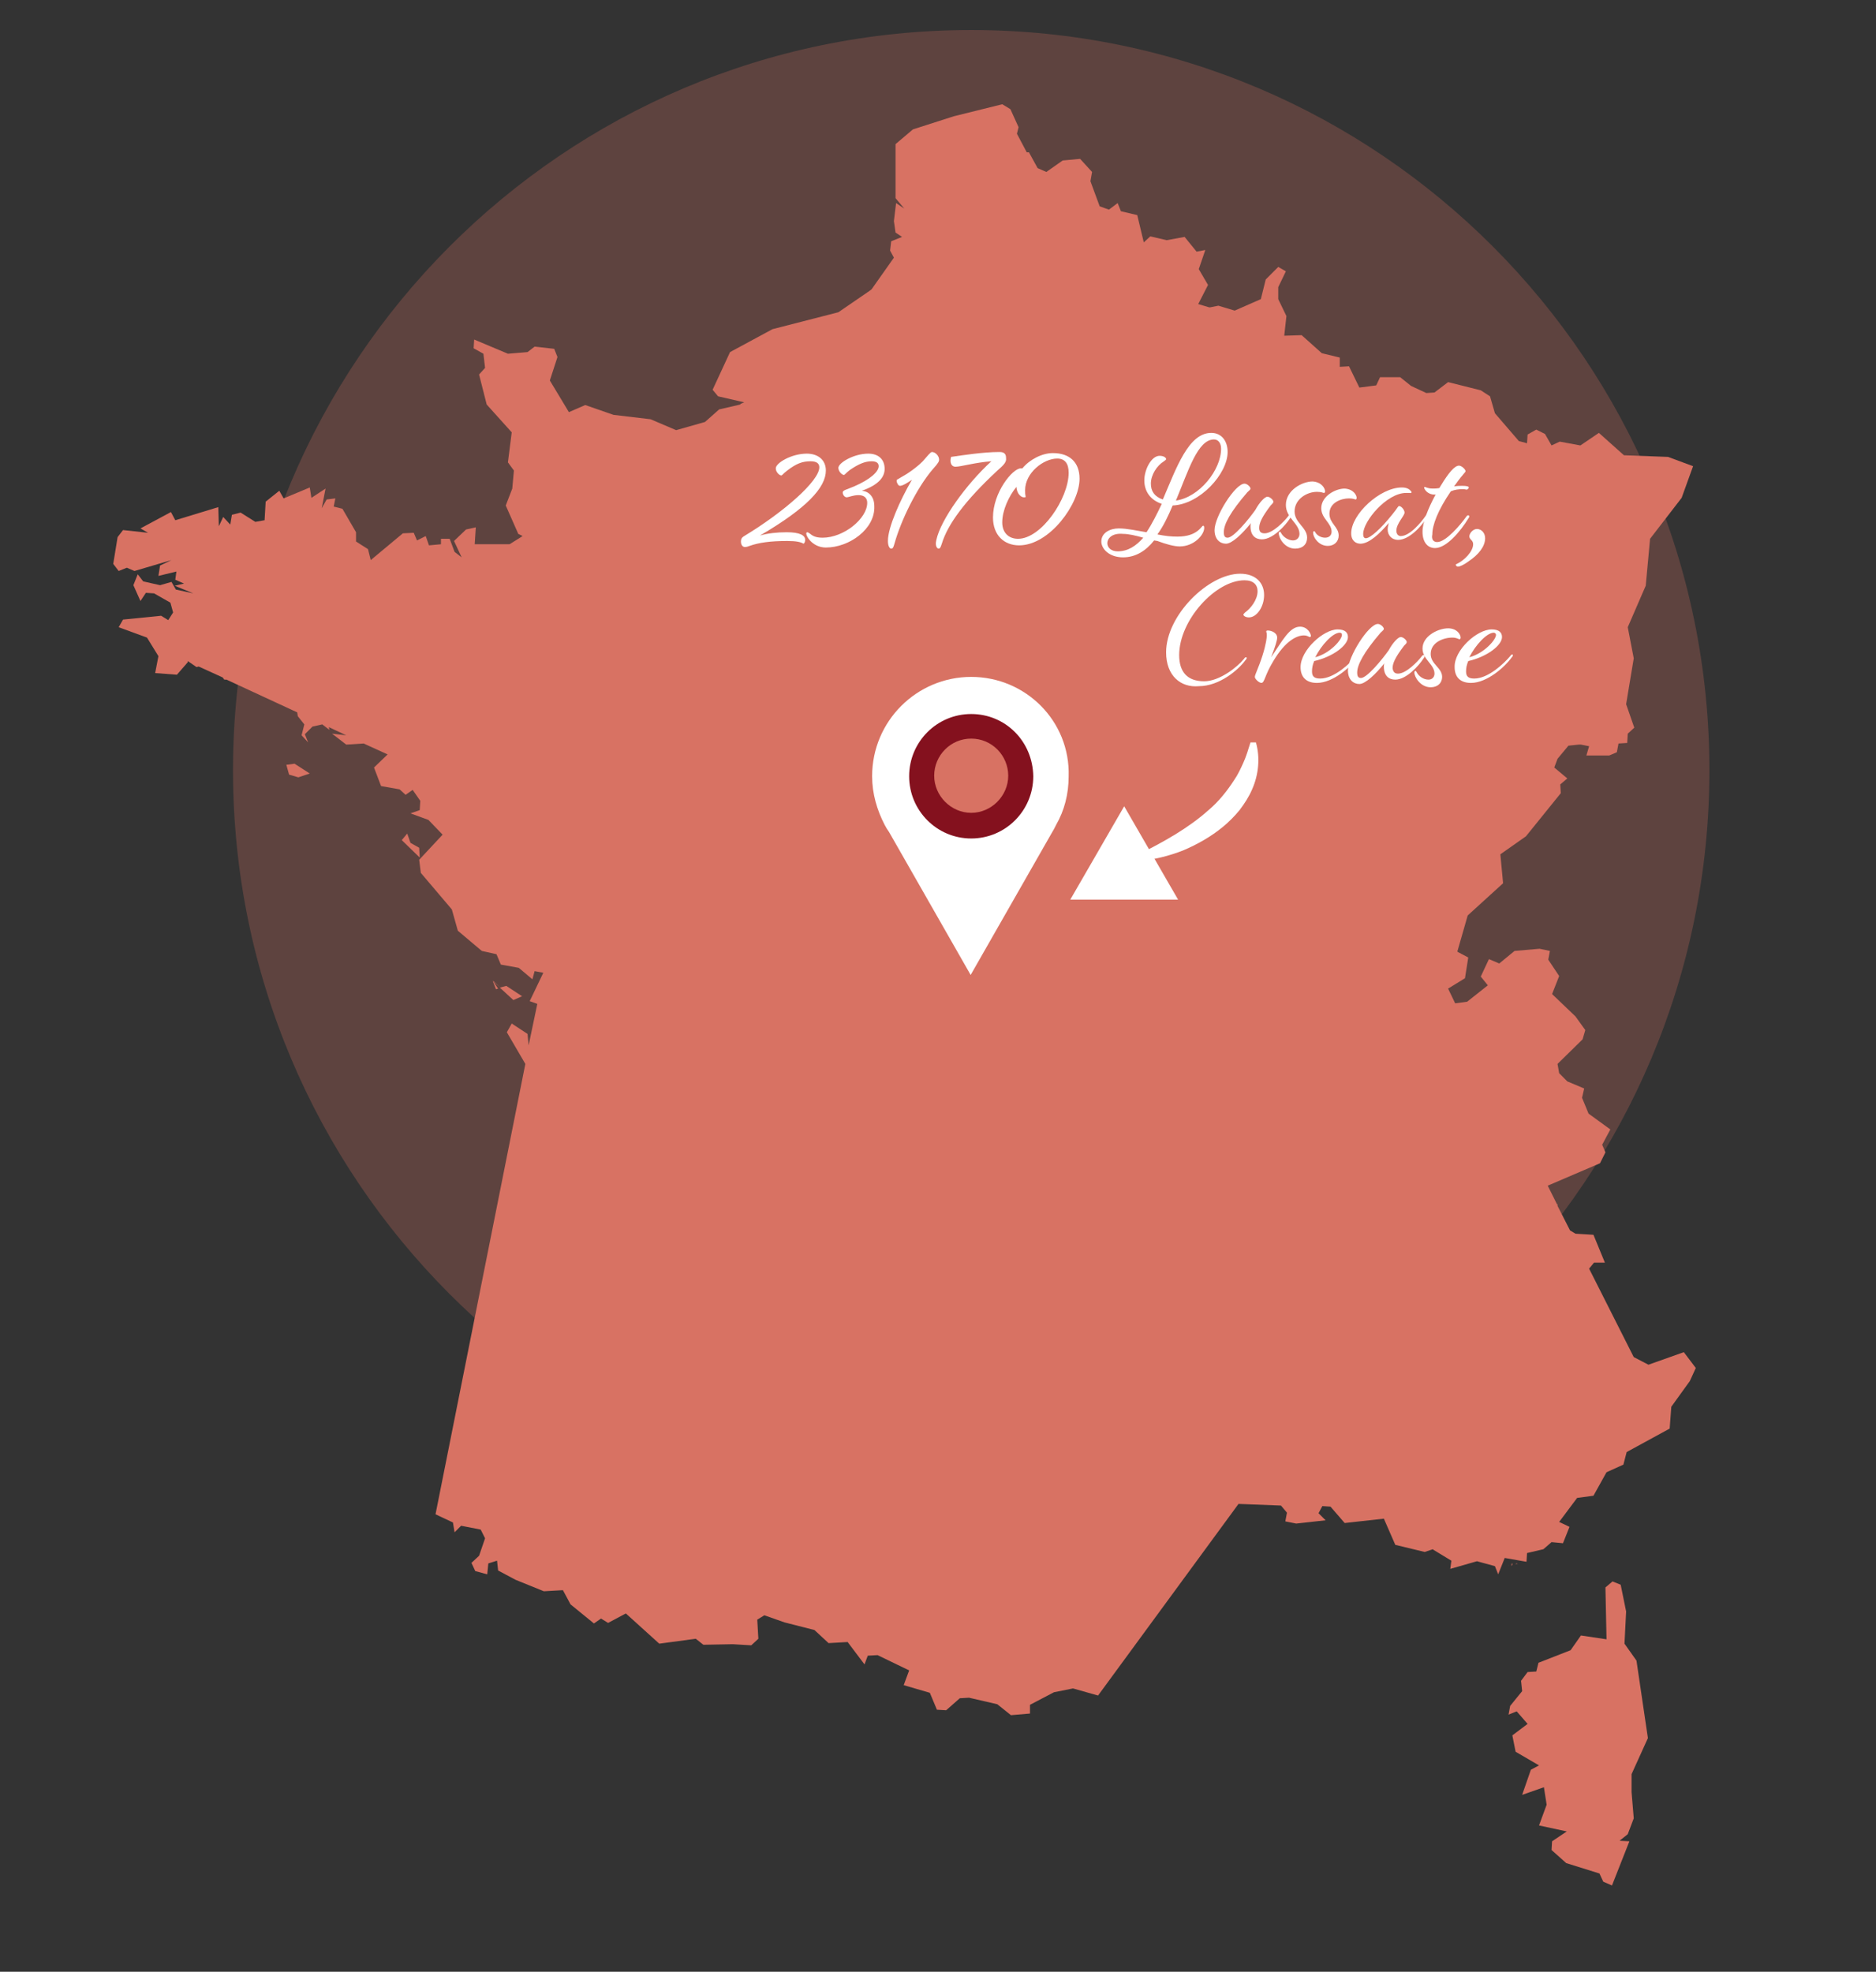 <svg
          width="235"
          height="247"
          viewBox="0 0 235 247"
          fill="none"
          xmlns="http://www.w3.org/2000/svg"
        >
          <rect x="0" y="0" width="235" height="247" fill="#333333" stroke="none"/>
          <g clip-path="url(#clip0_580_8627)">
            <path
              d="M121.66 189.216C172.731 189.216 214.132 147.701 214.132 96.489C214.132 45.277 172.731 3.761 121.66 3.761C70.589 3.761 29.188 45.277 29.188 96.489C29.188 147.701 70.589 189.216 121.66 189.216Z"
              fill="#D87263"
              fill-opacity="0.26"
            />
            <path
              d="M210.927 169.385L206.494 170.958L204.653 170L199.061 158.922L199.675 158.17H201.039L199.607 154.683L197.356 154.546L196.674 154.135L195.106 151.058V150.853H195.038L193.878 148.528L200.425 145.724L201.107 144.357L200.698 143.399L201.721 141.485L198.993 139.501L198.175 137.518L198.447 136.356L196.333 135.467L195.311 134.441L195.106 133.279L195.174 133.21L198.243 130.201L198.584 129.039L197.356 127.329L194.424 124.526L195.311 122.269L193.947 120.217L194.151 119.123L192.855 118.85L189.719 119.123L187.809 120.696L186.513 120.149L185.49 122.337L186.377 123.431L183.786 125.483L182.285 125.688L181.399 123.842L183.513 122.542L183.922 119.944L182.626 119.26L182.558 119.192L183.854 114.678L188.286 110.644L187.945 107.019L191.151 104.763L195.515 99.361L195.447 98.266L196.333 97.514L194.697 96.147L195.106 95.052L196.47 93.411L197.766 93.275H198.038L199.061 93.48L198.72 94.642H201.584L202.539 94.232L202.744 93.138L203.835 93.069L203.903 91.907L204.721 91.155L203.699 88.214L204.653 82.47L203.903 78.572L206.154 73.375L206.699 67.494L210.654 62.365L212.086 58.399L208.95 57.237L203.426 57.031L200.289 54.228L197.97 55.8L195.379 55.322L194.356 55.8L193.537 54.364L192.446 53.817L191.355 54.433L191.287 55.527L190.264 55.253L187.263 51.766L186.65 49.646L185.49 48.894L181.399 47.868L179.694 49.167L178.671 49.236L176.761 48.347L175.398 47.253H172.874L172.397 48.278L170.283 48.552L168.987 45.885L167.828 45.953V44.791L165.577 44.244L163.054 41.987L160.872 42.056L161.145 39.594L160.122 37.474V35.969L161.077 33.986L160.122 33.439L158.553 35.012L157.94 37.474L154.666 38.91L152.62 38.294L151.598 38.5H151.461L150.097 38.089L151.325 35.696L150.165 33.713L150.984 31.319L149.893 31.524L148.392 29.678L146.142 30.088L144.096 29.61L143.278 30.362L142.459 26.943L140.414 26.464L140.004 25.438L138.913 26.259L137.754 25.849L136.595 22.703L136.799 21.541L135.299 19.899L133.117 20.105L131.071 21.541L129.98 21.062L128.889 19.079H128.616L127.388 16.754L127.593 15.933L126.57 13.677L125.547 13.061L119.478 14.566L114.363 16.207L112.181 18.053V24.823L113.272 26.122L112.249 25.438L111.976 27.695L112.181 29.131L112.999 29.678L111.635 30.225L111.499 31.388L111.976 32.277L109.18 36.243L108.907 36.448L105.02 39.115L96.769 41.235L91.45 44.107L89.267 48.825L89.949 49.646L93.223 50.398L92.745 50.603V50.672L90.086 51.287L88.312 52.86L84.698 53.886L81.493 52.518L76.856 51.971L73.31 50.74L71.264 51.629L68.877 47.663L69.832 44.722L69.422 43.697L66.968 43.423L66.081 44.107L63.626 44.312L59.398 42.534L59.33 43.628L60.557 44.312L60.762 46.09L60.012 46.911L60.966 50.672L64.103 54.159L63.626 57.92L64.376 58.946L64.171 61.203L63.353 63.323L64.922 66.879L65.467 67.152L63.831 68.178H59.466L59.602 66.058L58.375 66.332L56.875 67.768L57.829 69.819L56.943 69.135L56.329 67.494H55.238V68.178L53.738 68.315L53.328 67.152L52.237 67.699L51.828 66.742L50.464 66.81L46.441 70.161L46.1 68.793L44.599 67.836V66.673L42.895 63.733L41.803 63.459L42.008 62.434L40.917 62.57L40.303 63.665L40.781 61.203L39.008 62.365L38.803 61.066L35.53 62.434L34.984 61.476L33.279 62.844L33.143 65.169L31.983 65.374L30.142 64.212L29.051 64.485L28.846 65.716L27.96 64.759L27.414 65.921L27.346 63.528L21.959 65.169L21.413 64.143L17.594 66.195L18.549 66.742L15.412 66.4L14.73 67.289L14.185 70.64L14.867 71.529L15.889 71.118L16.844 71.529L21.481 70.161L20.049 70.845L19.845 72.144L22.095 71.597L21.959 72.623L23.05 73.102L21.891 73.375L24.209 74.332L22.027 73.854L21.481 72.896L20.049 73.307L17.935 72.828L17.253 71.939L16.708 73.307L17.594 75.29L18.276 74.264L19.299 74.332L21.345 75.495L21.686 76.726L21.072 77.683L20.186 77.136L15.412 77.615L14.867 78.572L18.413 79.871L19.845 82.196L19.436 84.316L22.163 84.521L23.527 82.949V82.812L24.618 83.564L24.891 83.496L27.892 84.863L28.096 85.137H28.369L37.234 89.24L37.303 89.719L38.121 90.744L37.78 92.112L38.598 93.001L38.189 91.975L39.144 91.018L40.371 90.744L41.258 91.428L41.19 91.086L43.372 92.112L41.599 91.907L43.372 93.275L45.554 93.138L48.555 94.505L46.85 96.147L47.736 98.472L50.055 98.882L50.805 99.566L51.692 98.95L52.647 100.318L52.578 101.48L51.419 101.891L53.669 102.711L55.443 104.558L52.51 107.703L52.715 109.345L56.602 113.926L57.352 116.593L60.353 119.123L62.194 119.534L62.739 120.833L64.99 121.243L66.695 122.679L66.968 121.653L68.059 121.859L66.354 125.415L67.308 125.756L66.217 130.954L66.081 129.518L64.103 128.218L63.49 129.312L65.808 133.279L54.556 189.695L56.738 190.72L56.943 191.951L57.761 191.131L60.216 191.609L60.762 192.704L60.012 194.892L59.057 195.781L59.534 196.807L61.035 197.217L61.171 195.849L62.262 195.507L62.398 196.738L64.581 197.901L68.127 199.337L70.514 199.2L71.468 200.978L74.401 203.371L75.287 202.756L76.174 203.303L78.356 202.14H78.424L82.584 205.902L87.153 205.286L88.108 206.038L91.79 205.97L94.109 206.107L94.996 205.286L94.859 202.893L95.746 202.346L98.269 203.235L102.02 204.192L103.793 205.833L106.18 205.696L108.294 208.5L108.703 207.406L109.93 207.338L113.886 209.252L113.204 211.099L116.477 212.056L117.364 214.176L118.523 214.244L120.228 212.74L121.387 212.671L124.933 213.492L126.638 214.86L129.025 214.655V213.56L132.026 211.988L134.412 211.509L137.549 212.398L155.144 188.395L160.463 188.601L161.213 189.49L161.008 190.584L162.372 190.857L166.055 190.447L165.168 189.558L165.646 188.669L166.669 188.737L168.442 190.789L173.352 190.242L174.784 193.524L178.466 194.413L179.489 194.071L179.557 194.14L181.808 195.507L181.671 196.533L185.013 195.576L187.263 196.191L187.673 197.217L188.491 195.165L191.219 195.644L191.287 194.55L193.333 194.071L194.356 193.182L195.788 193.319L196.606 191.268L195.311 190.652L197.561 187.643L199.607 187.37L201.243 184.429L203.358 183.472L203.767 181.899L209.154 178.959L209.359 176.223L211.677 173.009L212.427 171.368L210.927 169.385Z"
              fill="#D87263"
            />
            <path
              d="M52.51 106.199L51.419 105.583L51.01 104.421L50.328 105.241L52.579 107.43L52.51 106.199Z"
              fill="#D87263"
            />
            <path
              d="M35.87 95.805L36.211 97.036L37.37 97.377L38.803 96.899L36.893 95.668L35.87 95.805Z"
              fill="#D87263"
            />
            <path
              d="M61.785 122.884V122.953L62.672 123.705L61.785 122.884Z"
              fill="#D87263"
            />
            <path
              d="M62.126 123.91H62.194L62.399 123.842L61.785 122.953L61.717 122.884L62.126 123.91Z"
              fill="#D87263"
            />
            <path
              d="M62.672 123.774L64.308 125.278L65.4 124.799L63.422 123.5L62.672 123.705H62.603L62.672 123.774Z"
              fill="#D87263"
            />
            <path
              d="M206.427 217.732L204.995 208.022L203.494 205.902L203.699 201.867L203.017 198.516L201.994 198.106L201.107 198.858L201.244 205.355L198.039 204.876L196.743 206.722L192.719 208.295L192.447 209.389L191.356 209.458L190.537 210.552L190.674 211.851L189.173 213.697L188.969 214.791L189.992 214.381L191.356 215.954L189.446 217.39L189.855 219.441L192.788 221.151L191.765 221.698L190.674 224.844L193.401 223.886L193.742 226.075L192.788 228.673L196.266 229.425L194.424 230.656L194.356 231.75L196.197 233.392L200.357 234.691L200.835 235.717L201.926 236.195L204.108 230.656L202.881 230.588L203.903 229.767L204.654 227.784L204.381 224.502V222.245L206.427 217.732Z"
              fill="#D87263"
            />
            <path
              d="M189.037 196.123C188.969 196.123 188.969 196.123 188.969 196.054C188.969 196.054 188.969 196.054 189.037 196.054C189.037 196.054 189.037 196.054 188.969 196.054V196.123C188.969 196.123 188.969 196.123 189.037 196.123C188.969 196.123 188.969 196.123 189.037 196.123Z"
              fill="#D87263"
            />
            <path
              d="M189.309 195.918V196.123H189.378L189.309 195.918C189.378 195.918 189.378 195.918 189.378 195.918V196.054H189.446V195.918C189.446 195.918 189.446 195.918 189.446 195.849H189.378C189.378 195.918 189.378 195.918 189.309 195.918C189.309 195.849 189.309 195.849 189.309 195.918Z"
              fill="#D87263"
            />
            <path
              d="M189.787 195.986C189.719 195.986 189.719 195.986 189.787 195.986C189.787 196.054 189.787 196.054 189.787 196.054V195.986C189.855 195.917 189.855 195.917 189.787 195.986C189.787 195.917 189.787 195.917 189.787 195.917C189.787 195.917 189.787 195.917 189.719 195.917H189.787V195.986Z"
              fill="#D87263"
            />
            <path
              d="M190.059 195.849C189.991 195.849 189.991 195.849 189.923 195.849V196.259V196.123V195.986C189.991 195.918 189.991 195.918 190.059 195.849C190.059 195.918 190.059 195.918 190.059 195.918C190.059 195.918 190.059 195.918 190.059 195.986C190.059 195.986 190.059 195.986 190.059 195.918C190.127 195.986 190.127 195.986 190.059 195.849Z"
              fill="#D87263"
            />
            <path
              d="M121.66 84.795C114.84 84.795 109.248 90.334 109.248 97.241C109.248 99.429 109.862 101.48 110.817 103.327C110.953 103.6 111.158 103.942 111.362 104.216L121.591 122.132L131.821 104.216C131.957 104.011 132.093 103.737 132.23 103.464L132.298 103.327C133.321 101.549 133.866 99.497 133.866 97.241C134.071 90.334 128.479 84.795 121.66 84.795ZM121.66 90.949C125.069 90.949 127.865 93.753 127.865 97.172C127.865 100.591 125.069 103.395 121.66 103.395C118.25 103.395 115.454 100.591 115.454 97.172C115.454 93.753 118.25 90.949 121.66 90.949Z"
              fill="white"
            />
            <path
              d="M121.66 89.445C117.364 89.445 113.886 92.933 113.886 97.241C113.886 101.549 117.364 105.037 121.66 105.037C125.956 105.037 129.434 101.549 129.434 97.241C129.366 92.865 125.956 89.445 121.66 89.445ZM121.66 92.523C124.251 92.523 126.297 94.642 126.297 97.173C126.297 99.703 124.183 101.823 121.66 101.823C119.137 101.823 117.023 99.703 117.023 97.173C117.023 94.642 119.069 92.523 121.66 92.523Z"
              fill="#84111E"
            />
            <path
              d="M100.86 67.631C100.86 67.836 100.792 68.041 100.656 68.11C100.315 67.905 99.769 67.768 98.61 67.768C96.496 67.768 95.064 67.973 93.905 68.383C93.564 68.52 93.427 68.52 93.291 68.52C93.018 68.52 92.814 68.247 92.814 67.836C92.814 67.563 92.882 67.358 93.223 67.153C98.201 64.144 102.634 60.246 102.634 58.536C102.634 58.058 102.293 57.784 101.542 57.784C100.52 57.784 99.769 58.058 98.61 58.947C98.064 59.357 97.996 59.562 97.86 59.562C97.655 59.562 97.178 59.152 97.178 58.673C97.178 57.989 99.156 56.827 101.065 56.827C102.429 56.827 103.452 57.579 103.452 58.947C103.452 61.066 101.065 63.665 95.2 67.084C96.155 66.811 97.314 66.674 98.542 66.674C100.247 66.674 100.86 67.084 100.86 67.631Z"
              fill="white"
            />
            <path
              d="M103.452 68.589C101.884 68.589 100.997 67.289 100.997 66.811C100.997 66.742 101.065 66.674 101.133 66.674C101.202 66.674 101.27 66.742 101.406 66.811C101.747 67.084 102.088 67.358 103.043 67.358C105.703 67.358 108.635 64.964 108.635 62.981C108.635 62.366 108.226 62.024 107.544 62.024C106.862 62.024 106.316 62.297 106.043 62.297C105.839 62.297 105.566 62.024 105.566 61.682C105.566 61.408 106.043 61.34 106.998 60.93C109.044 60.041 110.067 59.083 110.067 58.4C110.067 58.058 109.862 57.784 109.18 57.784C108.362 57.784 107.544 58.126 106.453 58.878C105.907 59.288 105.839 59.494 105.703 59.494C105.498 59.494 105.021 59.083 105.021 58.605C105.021 57.989 106.93 56.827 108.771 56.827C109.999 56.827 110.817 57.511 110.817 58.741C110.817 59.699 110.135 60.724 107.953 61.477C108.839 61.545 109.521 62.229 109.521 63.391C109.658 66.263 106.384 68.589 103.452 68.589Z"
              fill="white"
            />
            <path
              d="M112.318 60.246C112.318 60.041 112.386 60.109 112.795 59.836C113.682 59.357 114.773 58.605 115.591 57.784C116.205 57.1 116.546 56.622 116.75 56.622C117.16 56.622 117.637 57.1 117.637 57.579C117.637 57.784 117.569 57.989 116.819 58.81C114.841 61.135 112.863 65.169 112.045 68.11C111.909 68.589 111.84 68.725 111.636 68.725C111.431 68.725 111.227 68.383 111.227 67.768C111.227 66.058 112.727 62.708 114.227 60.109C113.613 60.519 113.068 60.861 112.727 60.861C112.522 60.861 112.318 60.451 112.318 60.246Z"
              fill="white"
            />
            <path
              d="M124.865 59.015C120.91 62.708 118.727 65.648 117.977 68.11C117.841 68.52 117.773 68.725 117.568 68.725C117.432 68.725 117.091 68.452 117.295 67.631C117.841 65.101 121.046 60.656 124.183 57.784C122.205 57.921 120.364 58.468 119.682 58.468C119.205 58.468 118.932 57.989 119.137 57.237C120.569 57.032 123.16 56.622 125.206 56.622C125.82 56.622 126.024 56.895 126.024 57.374C126.092 57.852 125.82 58.194 124.865 59.015Z"
              fill="white"
            />
            <path
              d="M128.07 58.673C128.957 57.579 130.525 56.758 131.889 56.758C134.003 56.758 135.231 57.921 135.231 59.972C135.231 63.118 131.48 68.315 127.661 68.315C125.752 68.315 124.388 67.016 124.388 64.828C124.388 61.682 126.843 58.673 127.866 58.673H128.07ZM127.32 60.998C126.365 62.161 125.547 63.938 125.547 65.443C125.547 66.742 126.365 67.495 127.525 67.495C130.457 67.495 133.867 62.434 133.867 59.22C133.867 58.058 133.389 57.442 132.435 57.442C130.73 57.442 128.411 59.22 128.411 61.408C128.411 62.092 128.479 62.092 128.479 62.229C128.479 62.297 128.411 62.297 128.343 62.297C128.002 62.366 127.388 61.955 127.32 60.998Z"
              fill="white"
            />
            <path
              d="M147.506 67.221C150.03 67.221 150.507 65.853 150.711 65.853C150.78 65.853 150.848 65.921 150.848 66.127C150.848 67.016 149.552 68.452 147.779 68.452C147.097 68.452 146.074 68.178 144.983 67.768L144.574 67.7C143.551 68.999 142.255 69.819 140.687 69.819C138.914 69.819 137.959 68.725 137.959 67.836C137.959 66.742 139.05 66.195 140.141 66.195C141.164 66.195 142.392 66.469 143.619 66.674C144.301 65.648 144.915 64.417 145.529 63.118C144.097 62.639 143.346 61.545 143.346 60.177C143.346 58.81 144.233 57.1 145.256 57.1C145.733 57.1 146.074 57.305 146.074 57.51C146.074 57.579 146.006 57.647 145.801 57.784C144.915 58.331 144.165 59.493 144.165 60.588C144.165 61.545 144.642 62.229 145.665 62.571C147.37 58.605 148.87 54.228 151.734 54.228C153.03 54.228 153.78 55.254 153.78 56.621C153.78 59.357 150.302 63.186 146.893 63.323C146.347 64.622 145.733 65.921 144.983 66.947C146.006 67.152 146.688 67.221 147.506 67.221ZM138.709 68.041C138.709 68.588 139.186 69.067 140.005 69.067C141.301 69.067 142.323 68.383 143.21 67.358C142.255 67.084 141.369 66.879 140.687 66.879C139.255 66.742 138.709 67.494 138.709 68.041ZM152.075 55.049C150.029 55.049 148.87 58.947 147.302 62.708C150.234 62.297 152.962 58.878 152.962 56.211C152.962 55.527 152.621 55.049 152.075 55.049Z"
              fill="white"
            />
            <path
              d="M158.417 66.811C159.44 66.811 160.873 65.306 161.35 64.691C161.486 64.486 161.554 64.486 161.623 64.486C161.691 64.486 161.759 64.554 161.759 64.623C161.759 64.691 161.691 64.828 161.623 64.896C161.009 65.853 159.44 67.563 158.077 67.563C157.258 67.563 156.644 67.084 156.644 65.922C156.644 65.785 156.644 65.648 156.713 65.511C155.621 66.879 154.326 68.11 153.576 68.11C152.825 68.11 152.144 67.563 152.144 66.4C152.144 64.691 154.735 60.588 155.894 60.588C156.235 60.588 156.644 60.998 156.644 61.203C156.644 61.34 156.508 61.408 156.235 61.682C154.121 64.144 153.303 65.648 153.303 66.674C153.303 67.153 153.439 67.358 153.78 67.358C154.53 67.358 156.44 65.033 157.258 63.87C157.736 62.981 158.417 62.229 158.758 62.229C159.099 62.229 159.509 62.639 159.509 62.844C159.509 62.981 159.44 63.05 159.168 63.323C158.077 64.759 157.736 65.511 157.736 66.127C157.736 66.606 157.94 66.811 158.417 66.811Z"
              fill="white"
            />
            <path
              d="M165.987 61.545C165.987 61.682 165.919 61.75 165.851 61.75C165.714 61.75 165.578 61.613 164.964 61.613C163.737 61.613 162.168 62.502 162.168 64.075C162.168 65.511 163.737 66.058 163.737 67.357C163.737 68.178 163.191 68.725 162.236 68.725C160.941 68.725 160.19 67.426 160.19 66.81C160.19 66.674 160.259 66.605 160.327 66.605C160.395 66.605 160.395 66.674 160.463 66.742C160.736 67.289 161.418 67.699 161.964 67.699C162.509 67.699 162.782 67.289 162.782 66.879C162.782 65.579 161.077 64.896 161.077 63.254C161.077 61.408 163.123 60.314 164.419 60.314C165.578 60.382 165.987 61.203 165.987 61.545ZM169.942 62.365C169.942 62.502 169.874 62.571 169.806 62.571C169.738 62.571 169.533 62.434 168.988 62.434C167.965 62.434 166.533 62.981 166.533 64.349C166.533 65.579 167.692 65.99 167.692 67.084C167.692 67.836 167.146 68.383 166.328 68.383C165.169 68.383 164.487 67.289 164.487 66.742C164.487 66.605 164.555 66.537 164.623 66.537C164.691 66.537 164.691 66.605 164.76 66.674C164.964 67.084 165.51 67.357 165.987 67.357C166.533 67.357 166.805 67.016 166.805 66.605C166.805 65.511 165.51 64.964 165.51 63.665C165.51 62.16 167.283 61.203 168.442 61.203C169.533 61.271 169.942 62.023 169.942 62.365Z"
              fill="white"
            />
            <path
              d="M176.147 61.75C173.692 61.75 170.76 65.306 170.76 66.879C170.76 67.289 170.896 67.426 171.101 67.426C171.647 67.426 173.01 66.195 174.374 64.486C175.056 63.665 175.125 63.391 175.261 63.391C175.534 63.391 175.943 63.87 175.943 64.212C175.943 64.622 174.92 65.58 174.92 66.469C174.92 66.947 175.193 67.153 175.466 67.153C176.625 67.153 178.057 65.374 178.534 64.691C178.671 64.486 178.739 64.486 178.807 64.486C178.875 64.486 178.875 64.554 178.875 64.554C178.875 64.622 178.875 64.691 178.739 64.828C178.125 65.853 176.557 67.631 175.125 67.631C174.374 67.631 173.829 67.084 173.829 66.332C173.829 66.058 173.897 65.785 173.965 65.511C172.874 66.811 171.51 68.11 170.419 68.11C169.874 68.11 169.26 67.768 169.26 66.811C169.26 64.417 172.874 61.066 175.602 61.066C176.216 61.066 176.557 61.272 176.761 61.545C176.898 61.682 176.761 61.819 176.625 61.75C176.488 61.75 176.352 61.75 176.147 61.75Z"
              fill="white"
            />
            <path
              d="M180.035 67.905C181.126 67.905 182.967 65.716 183.649 64.759C183.785 64.554 183.854 64.554 183.922 64.554C183.99 64.554 184.058 64.622 184.058 64.691C184.058 64.759 183.99 64.896 183.922 64.964C182.967 66.537 181.194 68.657 179.762 68.657C178.875 68.657 178.193 67.973 178.193 66.605C178.193 65.443 178.875 63.733 179.83 61.955H179.694C178.807 61.955 178.398 61.272 178.398 61.066C178.398 60.998 178.466 60.998 178.466 60.998C178.603 60.998 178.807 61.203 179.489 61.203C179.694 61.203 179.966 61.203 180.307 61.135L180.512 60.793C181.467 59.22 182.217 58.331 182.762 58.331C183.103 58.331 183.581 58.81 183.581 59.015C183.581 59.152 183.444 59.22 183.24 59.494C182.831 59.972 182.49 60.451 182.149 60.93C182.558 60.861 182.899 60.861 183.172 60.861C183.717 60.861 183.99 60.93 183.99 61.066C183.99 61.203 183.785 61.34 183.717 61.34C183.649 61.34 183.513 61.272 183.24 61.272C182.762 61.272 182.217 61.34 181.74 61.545C180.103 63.938 179.421 65.785 179.421 66.947C179.284 67.563 179.557 67.905 180.035 67.905Z"
              fill="white"
            />
            <path
              d="M185.013 66.264C185.559 66.264 186.036 66.742 186.036 67.426C186.036 68.452 185.218 69.478 183.99 70.298C183.445 70.709 182.899 70.982 182.626 70.982C182.49 70.982 182.354 70.845 182.354 70.709C183.445 70.23 184.536 69.067 184.536 68.178C184.536 67.631 184.058 67.631 184.058 67.153C184.127 66.674 184.604 66.264 185.013 66.264Z"
              fill="white"
            />
            <path
              d="M146.074 81.718C146.074 77.068 151.393 71.871 155.349 71.871C157.326 71.871 158.349 73.034 158.349 74.538C158.349 75.974 157.463 77.342 156.44 77.342C156.031 77.342 155.758 77.137 155.758 77C155.758 76.931 155.826 76.863 155.962 76.726C156.644 76.248 157.531 75.153 157.531 74.059C157.531 73.239 156.985 72.692 155.894 72.692C152.28 72.692 147.711 77.684 147.711 82.06C147.711 84.18 148.734 85.343 150.848 85.343C152.757 85.343 155.008 83.565 155.826 82.539C155.962 82.334 156.031 82.334 156.099 82.334C156.167 82.334 156.167 82.402 156.167 82.402C156.167 82.471 156.167 82.539 156.031 82.676C155.144 83.906 152.757 85.958 150.166 85.958C147.915 86.163 146.074 84.659 146.074 81.718Z"
              fill="white"
            />
            <path
              d="M158.826 78.983C159.235 78.983 159.985 79.256 159.985 79.872C159.985 80.213 159.781 80.897 159.235 82.333C160.667 80.213 161.554 78.504 162.85 78.504C163.804 78.504 164.214 79.393 164.214 79.666C164.214 79.735 164.145 79.803 164.077 79.803C163.941 79.803 163.804 79.598 163.327 79.598C162.44 79.598 161.008 80.282 159.508 82.812C158.417 84.59 158.417 85.547 158.008 85.547C157.735 85.547 157.189 85.069 157.189 84.795C157.189 84.522 157.667 83.633 158.144 82.128C158.622 80.624 158.69 79.803 158.69 79.598C158.69 79.188 158.622 79.256 158.622 79.119C158.622 79.051 158.622 78.983 158.826 78.983Z"
              fill="white"
            />
            <path
              d="M167.555 78.846C168.51 78.846 168.851 79.257 168.851 79.804C168.851 80.829 167.01 82.265 164.623 82.812C164.418 83.291 164.35 83.701 164.35 84.112C164.35 84.727 164.623 85.001 165.373 85.001C167.146 85.001 169.124 83.086 169.874 82.197C170.01 81.992 170.078 81.992 170.147 81.992C170.215 81.992 170.215 82.06 170.215 82.06C170.215 82.129 170.215 82.197 170.078 82.334C169.26 83.496 167.01 85.548 164.964 85.548C163.668 85.548 162.918 84.864 162.918 83.565C162.918 81.445 165.782 78.846 167.555 78.846ZM167.828 79.257C166.941 79.257 165.509 80.829 164.759 82.334C166.601 81.855 168.101 80.145 168.101 79.53C168.101 79.393 168.033 79.257 167.828 79.257Z"
              fill="white"
            />
            <path
              d="M175.125 84.385C176.147 84.385 177.58 82.88 178.057 82.265C178.193 82.06 178.261 82.06 178.33 82.06C178.398 82.06 178.466 82.128 178.466 82.197C178.466 82.265 178.398 82.402 178.33 82.47C177.716 83.428 176.147 85.137 174.784 85.137C173.965 85.137 173.351 84.659 173.351 83.496C173.351 83.359 173.351 83.222 173.42 83.086C172.329 84.453 171.033 85.684 170.283 85.684C169.533 85.684 168.851 85.137 168.851 83.975C168.851 82.265 171.442 78.162 172.601 78.162C172.942 78.162 173.351 78.572 173.351 78.778C173.351 78.914 173.215 78.983 172.942 79.256C170.828 81.718 170.01 83.291 170.01 84.248C170.01 84.727 170.146 84.932 170.487 84.932C171.237 84.932 173.147 82.607 173.965 81.445C174.443 80.555 175.125 79.803 175.465 79.803C175.806 79.803 176.216 80.214 176.216 80.419C176.216 80.555 176.147 80.624 175.875 80.897C174.784 82.334 174.443 83.086 174.443 83.701C174.511 84.18 174.715 84.385 175.125 84.385Z"
              fill="white"
            />
            <path
              d="M182.967 79.871C182.967 80.008 182.899 80.077 182.831 80.077C182.695 80.077 182.49 79.871 181.945 79.871C180.785 79.871 179.217 80.487 179.217 81.923C179.217 83.222 180.649 83.633 180.649 84.795C180.649 85.547 180.103 86.094 179.217 86.094C177.921 86.094 177.171 84.795 177.171 84.248C177.171 84.111 177.239 84.043 177.307 84.043C177.375 84.043 177.376 84.111 177.444 84.18C177.716 84.727 178.33 85.137 178.944 85.137C179.421 85.137 179.694 84.795 179.694 84.385C179.694 83.222 178.194 82.607 178.194 81.239C178.194 79.666 180.171 78.709 181.399 78.709C182.49 78.709 182.967 79.461 182.967 79.871Z"
              fill="white"
            />
            <path
              d="M186.854 78.846C187.809 78.846 188.15 79.257 188.15 79.804C188.15 80.829 186.309 82.265 183.922 82.812C183.717 83.291 183.649 83.701 183.649 84.112C183.649 84.727 183.922 85.001 184.672 85.001C186.445 85.001 188.423 83.086 189.173 82.197C189.309 81.992 189.377 81.992 189.446 81.992C189.514 81.992 189.514 82.06 189.514 82.06C189.514 82.129 189.514 82.197 189.377 82.334C188.559 83.496 186.309 85.548 184.263 85.548C182.967 85.548 182.217 84.864 182.217 83.565C182.149 81.445 185.013 78.846 186.854 78.846ZM187.127 79.257C186.241 79.257 184.808 80.829 184.058 82.334C185.9 81.855 187.4 80.145 187.4 79.53C187.4 79.393 187.263 79.257 187.127 79.257Z"
              fill="white"
            />
            <path
              d="M142.527 107.088C145.801 105.447 148.869 103.737 151.393 101.48C152.688 100.386 153.711 99.087 154.598 97.719C155.075 97.036 155.416 96.283 155.757 95.531C156.098 94.779 156.371 93.89 156.644 93.001H157.326C157.871 94.916 157.667 97.036 156.848 98.882C156.439 99.839 155.894 100.66 155.28 101.48C154.666 102.233 153.916 102.985 153.166 103.6C151.665 104.831 149.961 105.789 148.188 106.541C146.414 107.225 144.573 107.703 142.664 107.84L142.527 107.088Z"
              fill="white"
            />
            <path
              d="M134.071 112.695H147.574L140.823 101.002L134.071 112.695Z"
              fill="white"
            />
          </g>
          <defs>
            <clipPath id="clip0_580_8627">
              <rect width="235" height="247" fill="white" />
            </clipPath>
          </defs>
        </svg>